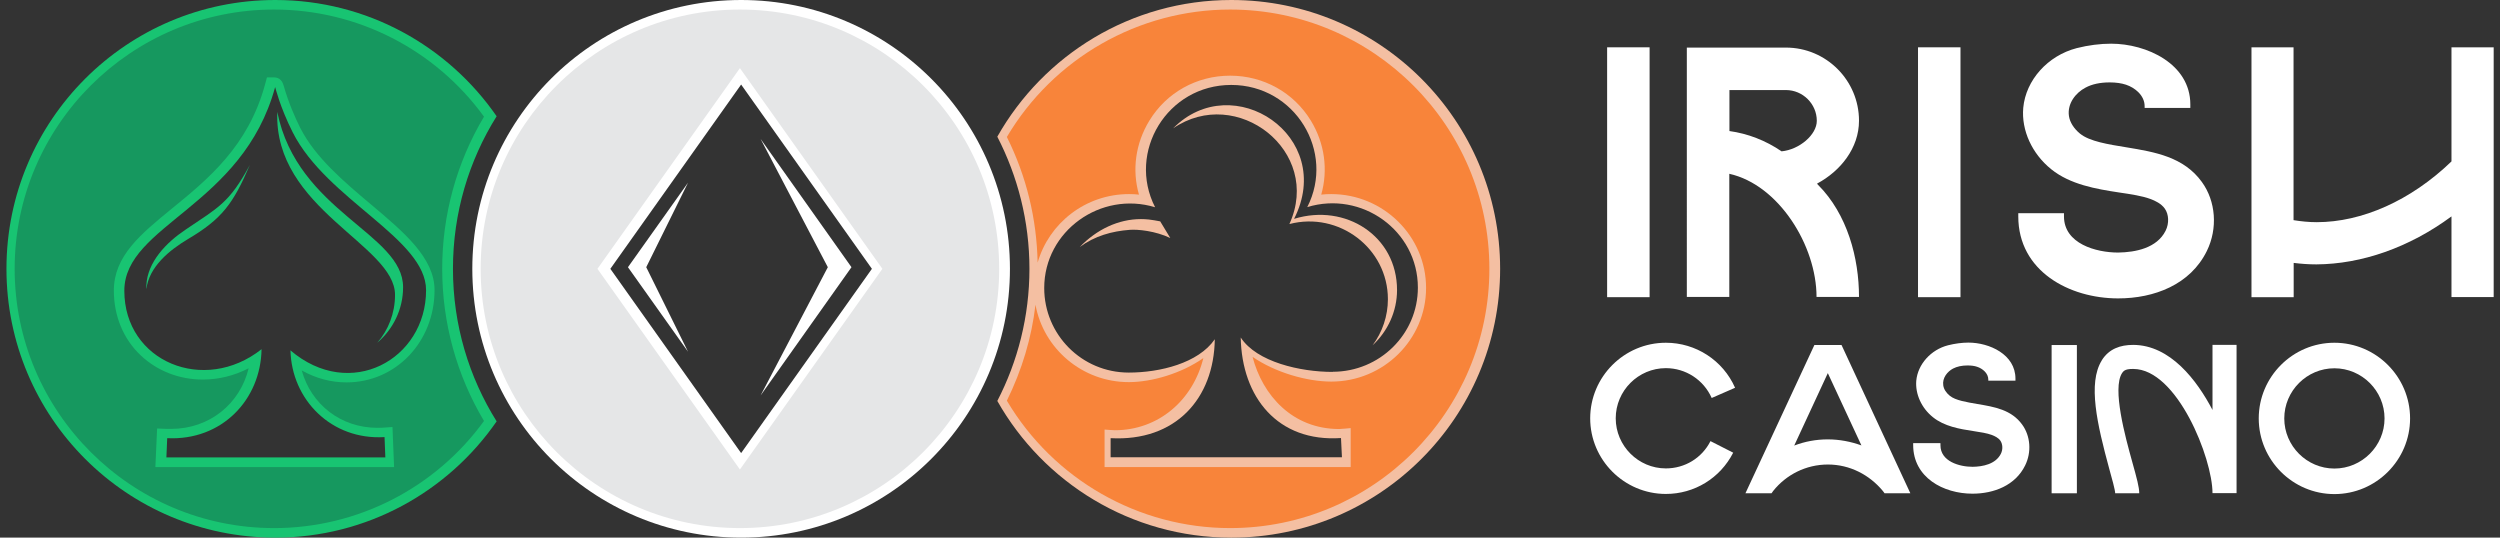 <?xml version="1.0" encoding="UTF-8"?>
<svg id="Layer_4" data-name="Layer 4" xmlns="http://www.w3.org/2000/svg" xmlns:xlink="http://www.w3.org/1999/xlink" viewBox="0 0 186 40">
  <rect x="0" y="0" width="186" height="40" fill="#333333" stroke="none"/>
  <defs>
    <style>
      .cls-1 {
        fill: url(#linear-gradient);
      }

      .cls-1, .cls-2, .cls-3, .cls-4, .cls-5, .cls-6 {
        stroke-width: 0px;
      }

      .cls-2 {
        fill: #f4bfa2;
      }

      .cls-3 {
        fill: #f8843a;
      }

      .cls-4 {
        fill: #18c472;
      }

      .cls-5 {
        fill: #fff;
      }

      .cls-6 {
        fill: #e5e6e7;
      }
    </style>
    <linearGradient id="linear-gradient" x1="-20.47" y1="20" x2="-20.32" y2="20" gradientUnits="userSpaceOnUse">
      <stop offset="0" stop-color="#16985f"/>
      <stop offset="1" stop-color="#16985f"/>
    </linearGradient>
  </defs>
  <g>
    <path class="cls-4" d="M13.8,17.09c-1.45.97-2.83,2.41-2.91,4.13-.01.09-.01.2,0,.29.2-1.66,1.7-2.89,3.09-3.72,2.55-1.51,3.37-2.64,4.61-5.52-1.54,2.85-2.34,3.16-4.79,4.82Z"/>
    <path class="cls-4" d="M20.63,8.33c-.27,7.23,8.76,9.89,8.76,13.61,0,1.37-.5,2.62-1.32,3.56,1.17-1,1.92-2.48,1.92-4.13,0-4.01-7.86-5.6-9.36-13.04Z"/>
    <path class="cls-2" d="M96.28,16.28c3.13-6.15-4.56-11.24-9-6.73,4.73-3.25,11.13,1.7,8.65,7.12,3.67-.96,7.33,1.79,7.33,5.59,0,1.25-.41,2.45-1.14,3.43,1.14-1.05,1.82-2.54,1.82-4.11,0-4.03-3.84-6.47-7.65-5.3Z"/>
    <path class="cls-2" d="M85.45,16.33c-.19-.02-.37-.03-.56-.03-1.67,0-3.29.76-4.56,2.08,1.12-.83,2.4-1.18,3.72-1.28.58-.05,1.92.08,3.02.61l-.75-1.24c-.28-.06-.62-.11-.86-.14Z"/>
    <path class="cls-4" d="M33.7,20c0-4.17,1.19-8.06,3.25-11.35C33.34,3.43,27.31,0,20.48,0,9.43,0,.48,8.95.48,20s8.95,20,20,20c6.83,0,12.86-3.43,16.47-8.65-2.06-3.29-3.25-7.18-3.25-11.35ZM21.61,26.05c.08,3.69,3.05,6.71,7,6.47l.06,1.51H12.38l.06-1.43c4.06.2,6.96-2.86,7.02-6.62-4.26,3.37-10.21.94-10.21-4.35,0-4.9,8.8-6.27,11.22-15.15.01,0,.35,1.47,1.31,3.37,2.54,5.03,9.92,7.9,9.92,11.74,0,5.15-5.65,8.28-10.1,4.47Z"/>
    <path class="cls-2" d="M91.61,0c-7.47,0-13.98,4.1-17.41,10.17,1.52,2.95,2.39,6.29,2.39,9.83s-.87,6.89-2.39,9.83c3.43,6.07,9.94,10.17,17.41,10.17,11.05,0,20-8.95,20-20S102.66,0,91.61,0ZM99.15,27.67c-2.39,0-5.65-.73-6.84-2.56.08,4.43,2.74,7.8,7.46,7.48l.07,1.43h-17.21v-1.42c4.83.26,7.69-2.94,7.75-7.36-1.22,1.78-4.09,2.48-6.4,2.48-3.5,0-6.29-2.83-6.29-6.29,0-4.25,4.21-7.24,8.25-6.01-2.1-4.11.9-9.1,5.66-9.1s7.76,4.98,5.66,9.09c4.04-1.24,8.23,1.74,8.23,5.99,0,3.46-2.84,6.26-6.34,6.26Z"/>
    <polygon class="cls-5" points="46.72 19.88 51.19 26.17 48.08 19.88 51.19 13.59 46.72 19.88"/>
    <polygon class="cls-5" points="63.35 19.88 56.59 10.34 61.59 19.88 56.59 29.42 63.35 19.88"/>
    <path class="cls-5" d="M55.14,0c-11.05,0-20,8.95-20,20s8.95,20,20,20,20-8.95,20-20S66.19,0,55.14,0ZM55.14,33.71l-9.73-13.71,9.73-13.71,9.73,13.71-9.73,13.71Z"/>
    <path class="cls-1" d="M20.39,39.29C9.75,39.29,1.09,30.64,1.09,20S9.75.71,20.39.71c6.19,0,11.99,2.97,15.62,7.97-2.04,3.42-3.11,7.32-3.11,11.32s1.07,7.9,3.11,11.32c-3.63,5-9.43,7.97-15.62,7.97ZM11.55,34.75h17.77l-.12-2.98-.72.05c-.14,0-.27.01-.4.01-2.73,0-4.94-1.75-5.63-4.27,1.05.59,2.18.89,3.33.89,3.67,0,6.55-3.02,6.55-6.87,0-2.39-2.29-4.32-4.72-6.36-2.04-1.72-4.15-3.5-5.27-5.7-.36-.72-.87-1.85-1.24-3.16-.14-.52-.5-.6-.7-.6h-.54l-.14.52c-1.25,4.61-4.26,7.06-6.92,9.23-2.32,1.9-4.33,3.53-4.33,6.11,0,1.89.71,3.61,2.01,4.83,1.22,1.15,2.86,1.79,4.61,1.79,1.18,0,2.34-.29,3.41-.84-.64,2.65-2.92,4.51-5.77,4.51-.11,0-.22,0-.33,0l-.71-.03-.13,2.88Z"/>
    <path class="cls-3" d="M91.52,39.29c-6.81,0-13.14-3.62-16.61-9.48,1.12-2.27,1.84-4.66,2.13-7.14.59,3.27,3.48,5.76,6.94,5.76,1.72,0,3.93-.65,5.55-1.79-.78,3.16-3.36,5.37-6.59,5.37-.13,0-.76-.05-.76-.05v2.79h18.31v-2.9s-.69.07-.85.07c-3.49,0-5.71-2.52-6.45-5.37,1.68,1.16,4.04,1.84,5.86,1.84,3.89,0,7.05-3.13,7.05-6.97s-3.17-6.98-7.06-6.98c-.25,0-.5.01-.74.04.52-1.84.26-3.81-.77-5.5-1.28-2.1-3.53-3.35-6.01-3.35s-4.73,1.25-6.01,3.35c-1.03,1.69-1.3,3.67-.77,5.5-.24-.03-.49-.04-.74-.04-3.23,0-5.96,2.16-6.8,5.1-.07-3.28-.83-6.42-2.29-9.35,3.47-5.86,9.8-9.48,16.61-9.48,10.64,0,19.29,8.65,19.29,19.29s-8.65,19.29-19.29,19.29Z"/>
    <path class="cls-6" d="M55.05,39.29c-10.64,0-19.29-8.65-19.29-19.29S44.41.71,55.05.71s19.29,8.65,19.29,19.29-8.65,19.29-19.29,19.29ZM44.45,20l10.6,14.93,10.6-14.93-10.6-14.93-10.6,14.93Z"/>
  </g>
  <g>
    <g>
      <path class="cls-5" d="M122.73,22.11h-3.16V3.52h3.16v18.58Z"/>
      <path class="cls-5" d="M125.51,3.54h7.36c3.01,0,5.44,2.45,5.44,5.44,0,2.04-1.38,3.75-3.12,4.68.02.04.04.06.07.09,2.19,2.19,3.05,5.46,3.05,8.34h-3.16c0-3.81-2.81-8.34-6.49-9.16v9.16h-3.16V3.54ZM128.67,9.75c1.36.19,2.68.69,3.88,1.51,1.32-.13,2.62-1.23,2.62-2.27,0-1.26-1.04-2.29-2.3-2.29h-4.2v3.05Z"/>
      <path class="cls-5" d="M145.86,22.11h-3.16V3.52h3.16v18.58Z"/>
      <path class="cls-5" d="M153.56,15.86v.24c0,2.03,2.38,2.69,4.03,2.69,1.3-.02,2.88-.33,3.53-1.62.28-.56.24-1.23-.06-1.65-.26-.37-.72-.59-1.08-.72-.59-.22-1.43-.35-2.32-.48-1.71-.26-3.64-.59-5.05-1.73-1.43-1.15-2.23-2.9-2.08-4.57.19-2.06,1.82-3.88,3.98-4.44.87-.22,1.75-.33,2.56-.33,2.62,0,5.89,1.49,5.89,4.52v.26h-3.4v-.13c0-.8-.72-1.38-1.39-1.6-.33-.11-.74-.17-1.21-.17-.71,0-1.32.13-1.8.39-.71.37-1.37,1.17-1.23,2.12.07.46.37.93.82,1.3.71.58,2.1.8,3.46,1.02,2.12.35,4.26.71,5.61,2.58,1.04,1.43,1.19,3.46.37,5.13-1.23,2.51-3.92,3.53-6.6,3.53-3.64,0-7.43-2.03-7.43-6.1v-.24h3.4Z"/>
      <path class="cls-5" d="M167.5,3.52h3.14v12.86c.56.09,1.13.15,1.73.15,3.35,0,6.99-1.6,10.02-4.52V3.52h3.14v18.58h-3.14v-6c-3.14,2.32-6.69,3.55-10.05,3.57-.58,0-1.13-.04-1.69-.11v2.55h-3.14V3.52Z"/>
    </g>
    <g>
      <path class="cls-5" d="M118.31,31.13c0-3.1,2.53-5.63,5.63-5.63,2.23,0,4.25,1.31,5.15,3.35l-1.74.76c-.6-1.35-1.93-2.22-3.41-2.22-2.05,0-3.73,1.68-3.73,3.73s1.68,3.73,3.73,3.73c1.41,0,2.68-.77,3.32-2.03l1.69.86c-.97,1.9-2.89,3.07-5.01,3.07-3.1,0-5.63-2.53-5.63-5.63Z"/>
      <path class="cls-5" d="M129.86,36.7l5.13-11.03h2.02l5.12,11.03h-1.92c-.04-.07-.1-.13-.15-.2-.97-1.16-2.42-1.94-4.06-1.94s-3.11.76-4.07,1.96c-.04.06-.09.12-.13.18h-1.93ZM135.99,32.69c.88,0,1.73.17,2.5.45l-2.5-5.38-2.5,5.39c.78-.3,1.62-.46,2.5-.46Z"/>
      <path class="cls-5" d="M144.37,32.99v.14c0,1.2,1.41,1.6,2.39,1.6.77-.01,1.71-.2,2.1-.96.17-.33.14-.73-.03-.98-.15-.22-.43-.35-.64-.43-.35-.13-.85-.21-1.38-.29-1.01-.15-2.16-.35-3-1.03-.85-.68-1.32-1.72-1.24-2.71.11-1.22,1.08-2.31,2.36-2.64.52-.13,1.04-.2,1.52-.2,1.56,0,3.5.88,3.5,2.68v.15h-2.02v-.08c0-.47-.43-.82-.83-.95-.2-.07-.44-.1-.72-.1-.42,0-.78.08-1.07.23-.42.22-.82.7-.73,1.26.04.28.22.55.49.77.42.34,1.25.47,2.05.61,1.26.21,2.53.42,3.33,1.53.62.85.71,2.05.22,3.04-.73,1.49-2.33,2.1-3.92,2.1-2.16,0-4.41-1.2-4.41-3.62v-.14h2.02Z"/>
      <path class="cls-5" d="M154.52,36.7h-1.88v-11.03h1.88v11.03Z"/>
      <path class="cls-5" d="M156.37,26.81c.54-.86,1.38-1.15,2.34-1.15,2.76.01,4.74,2.63,5.9,4.84v-4.84h1.79v11.03h-1.79c0-2.59-2.63-9.23-5.89-9.24-.14,0-.29,0-.42.03-.2.04-.32.12-.42.28-.74,1.15.23,4.71.76,6.61.34,1.22.52,1.88.52,2.33h-1.79c0-.23-.25-1.14-.45-1.85-.89-3.28-1.6-6.34-.55-8.03Z"/>
      <path class="cls-5" d="M173.68,25.5c3.1,0,5.63,2.53,5.63,5.63s-2.53,5.63-5.63,5.63-5.63-2.53-5.63-5.63,2.53-5.63,5.63-5.63ZM169.95,31.13c0,2.05,1.68,3.73,3.73,3.73s3.73-1.68,3.73-3.73-1.68-3.73-3.73-3.73-3.73,1.68-3.73,3.73Z"/>
    </g>
  </g>
</svg>